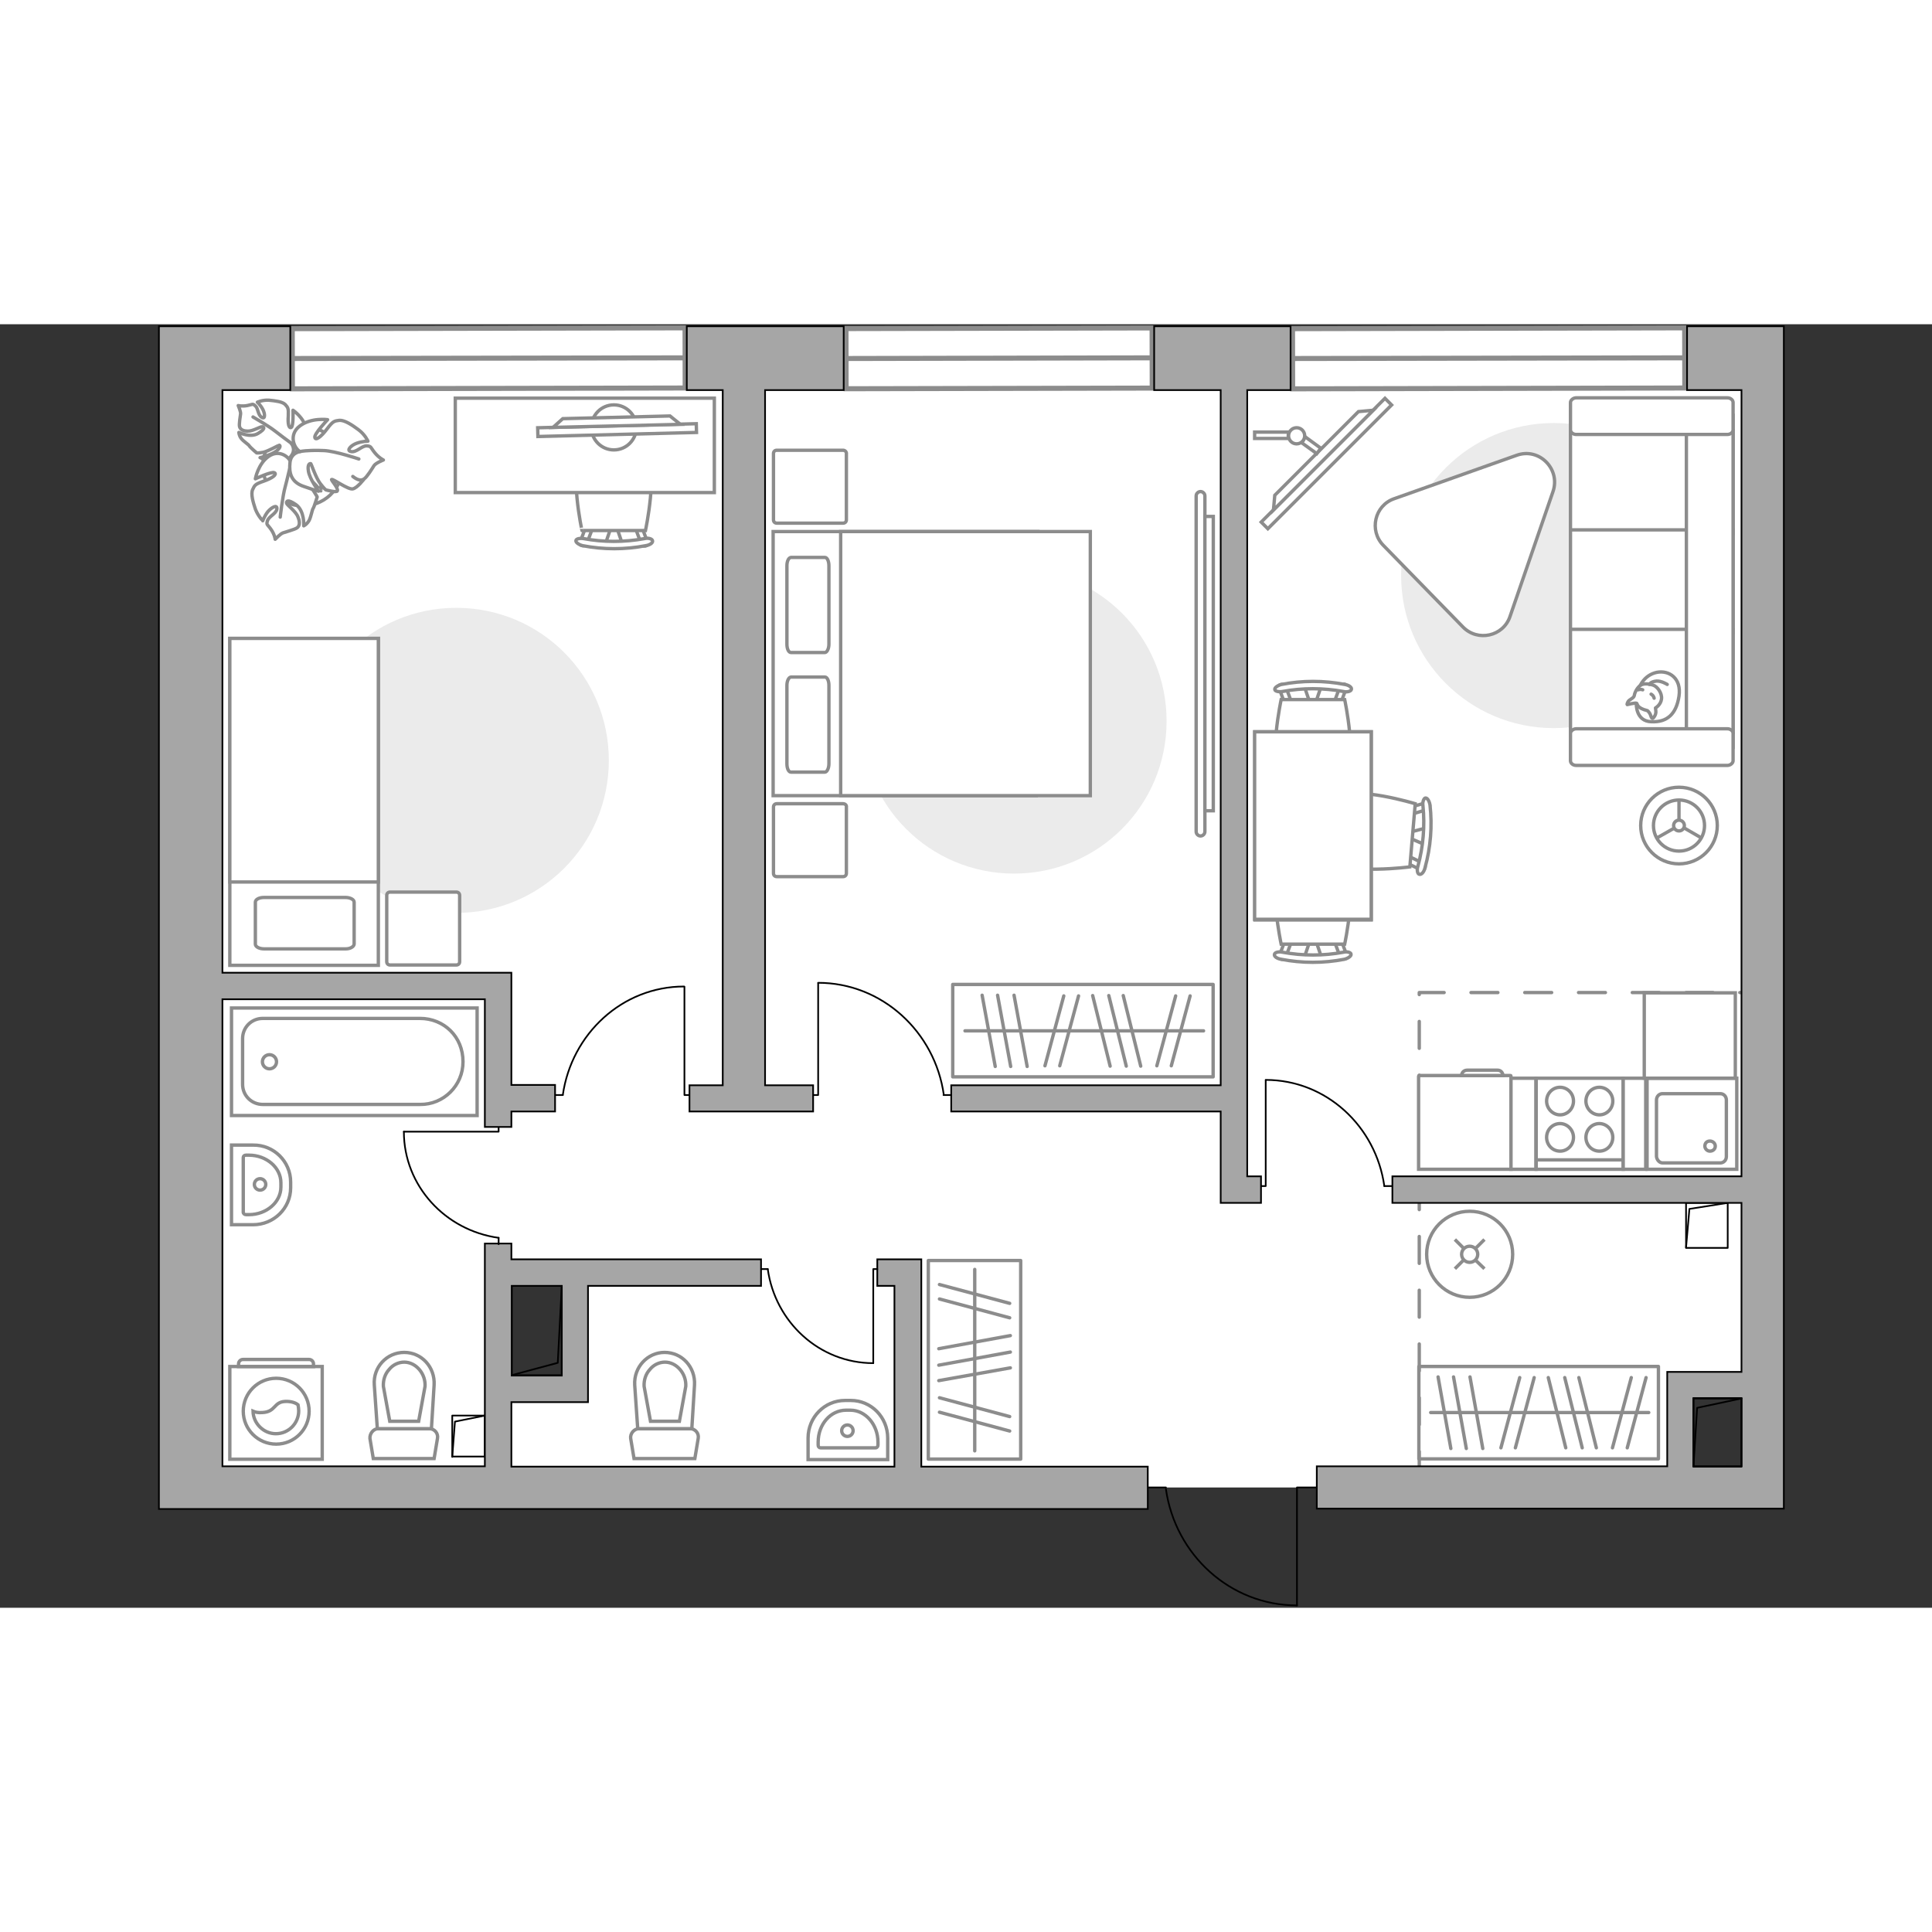 <?xml version="1.0" encoding="utf-8"?>
<!-- Generator: Adobe Illustrator 27.2.0, SVG Export Plug-In . SVG Version: 6.00 Build 0)  -->
<svg version="1.1" xmlns="http://www.w3.org/2000/svg" xmlns:xlink="http://www.w3.org/1999/xlink" x="0px" y="0px"
	 viewBox="0 0 575 382" style="enable-background:new 0 0 575 382;" xml:space="preserve" width="200" height="200">
<rect x="0" y="0" width="575" height="382" fill="#333333" stroke="none"/>
<style type="text/css">
	.st0{fill:#FFFFFF;}
	.st1{fill:#FFFFFF;stroke:#8C8C8C;stroke-width:1.5;stroke-linecap:round;stroke-miterlimit:10;}
	.st2{fill:none;stroke:#8C8C8C;stroke-linecap:round;stroke-linejoin:round;stroke-miterlimit:10;stroke-dasharray:8;}
	.st3{fill:none;stroke:#000000;stroke-width:0.5;stroke-linecap:round;stroke-linejoin:round;stroke-miterlimit:10;}
	.st4{fill:#A6A6A6;stroke:#000000;stroke-width:0.5;stroke-miterlimit:10;}
	.st5{fill:#FFFFFF;stroke:#8C8C8C;stroke-miterlimit:10;}
	.st6{fill:#EBEBEB;}
	.st7{fill:#FFFFFF;stroke:#8C8C8C;stroke-linecap:round;stroke-linejoin:round;stroke-miterlimit:10;}
	.st8{fill:none;stroke:#8C8C8C;stroke-linecap:round;stroke-linejoin:round;stroke-miterlimit:10;}
	.st9{fill-rule:evenodd;clip-rule:evenodd;fill:#FFFFFF;fill-opacity:0.1;stroke:#8C8C8C;stroke-miterlimit:10;}
</style>
<g id="bg_1_">
	<path class="st0" d="M56.7,10v334.6l284.8,1.6h50.3h108.1v-30h24.6V10H56.7z M170.5,316.2h-22.2v-33.7h22.2V316.2z"/>
</g>
<g id="windows_1_">
	<g>
		
			<rect x="87" y="1.2" transform="matrix(1 -2.093540e-03 2.093540e-03 1 -2.080338e-02 0.304)" class="st1" width="116.9" height="17.9"/>
		<line class="st1" x1="87" y1="10.2" x2="203.9" y2="10"/>
	</g>
	<g>
		
			<rect x="251.8" y="1.2" transform="matrix(1 -2.093499e-03 2.093499e-03 1 -2.051022e-02 0.623)" class="st1" width="91.1" height="17.9"/>
		<line class="st1" x1="251.8" y1="10.2" x2="342.9" y2="10"/>
	</g>
	<g>
		
			<rect x="384.7" y="1.2" transform="matrix(1 -2.093540e-03 2.093540e-03 1 -2.015592e-02 0.928)" class="st1" width="116.7" height="17.9"/>
		<line class="st1" x1="384.7" y1="10.2" x2="501.5" y2="10"/>
	</g>
</g>
<g id="plan">
	<polyline class="st2" points="422.4,343.5 422.4,198.9 525.5,198.9 	"/>
	<g>
		<polyline class="st3" points="386,381.3 386,346.2 391.9,346.2 		"/>
		<line class="st3" x1="341.6" y1="346.2" x2="347" y2="346.2"/>
		<path class="st3" d="M347,346.7c2.8,19.6,19.2,34.6,39,34.6"/>
	</g>
	<g>
		<rect x="134.6" y="324.8" class="st3" width="9.7" height="12.2"/>
		<polyline class="st3" points="134.6,337.1 135.4,326.6 144.3,324.8 		"/>
	</g>
	<g>
		<rect x="501.8" y="261.5" class="st3" width="12.4" height="13.4"/>
		<polyline class="st3" points="501.8,274.8 502.8,263.3 514.2,261.5 		"/>
	</g>
	<g>
		
			<rect x="152.2" y="286.2" transform="matrix(-1 1.098183e-10 -1.098183e-10 -1 319.383 598.995)" class="st3" width="14.9" height="26.6"/>
		<polyline class="st3" points="167.2,286.2 166,309.1 152.2,312.8 		"/>
	</g>
	<g>
		<polygon class="st4" points="343.5,19.6 363.3,19.6 363.3,226.5 283.1,226.5 283.1,234.3 363.3,234.3 363.3,261.5 366.7,261.5 
			371.2,261.5 375.3,261.5 375.3,253.6 371.2,253.6 371.2,19.6 384.1,19.6 384.1,0.6 343.5,0.6 		"/>
		<path class="st4" d="M502.1,0.6v19h16.2v234H414.4v7.9h103.9v50.3H504h-6.6h-1.2v28.1H391.9v12.6h126.4h12.6v-12.6V19.6v-7.2V0.6
			H502.1z M504,339.9v-20.3h14.3v20.3H504z"/>
		<polygon class="st4" points="215.1,226.5 205.2,226.5 205.2,234.3 242,234.3 242,226.5 227.7,226.5 227.7,19.6 251.1,19.6 
			251.1,0.6 204.4,0.6 204.4,19.6 215.1,19.6 		"/>
		<path class="st4" d="M274.1,278.3h-2.9h-5h-5.1v7.9h5.1v53.8h-114v-19.2H175v-6v-1.9v-26.7h51.5v-7.9h-74.3v-4.7h-7.9v66.3H66.2
			v-139h78.1v38h7.9v-4.6h13v-7.9h-13v-25.5v-2.1v-5.8h-86V19.6h20.2v-19H47.3v14.5v4.5v333h15.8h3.2h275.3v-12.6h-67.4V278.3z
			 M167.2,286.2v26.7h-14.9v-26.7H167.2z"/>
	</g>
	<g>
		<rect x="504" y="319.7" class="st3" width="14.3" height="20.3"/>
		<polyline class="st3" points="504,339.9 505.1,322.5 518.3,319.7 		"/>
	</g>
	<g>
		<path id="wc_00000148631177149016886420000009080431645098752384_" class="st5" d="M191.7,316.1"/>
		<g id="Group_26_00000178204445687253960200000011504453059932783768_">
			<path id="Vector_130_00000117645209946607040680000013420031080724900503_" class="st5" d="M190.2,328.7h15.2
				c1.5,0,2.7,1.4,2.4,2.9l-1,6l-18.1,0l-1-6C187.5,330.2,188.7,328.7,190.2,328.7z"/>
			<path id="Vector_131_00000096057613336482570230000014432841280980901304_" class="st5" d="M197.8,306c5.2,0,9.2,4.4,8.9,9.7
				l-0.8,13l-16.1,0l-0.9-13C188.6,310.4,192.7,306,197.8,306z"/>
			<path id="Vector_132_00000117640412183069348650000011080626039110628790_" class="st5" d="M202.2,326.5l1.9-10.4
				c0.1-1.8-0.5-3.6-1.7-5c-1.2-1.4-2.8-2.2-4.5-2.2s-3.4,0.8-4.5,2.2c-1.2,1.3-1.8,3.1-1.7,5l1.9,10.4H202.2z"/>
		</g>
	</g>
	<g>
		<path id="wc_00000088846849966083196280000011464647924123144879_" class="st5" d="M114.1,316.1"/>
		<g id="Group_26_00000036939419265275286560000006657048103246493076_">
			<path id="Vector_130_00000181049713064792182350000018047021074942140828_" class="st5" d="M112.6,328.7h15.2
				c1.5,0,2.7,1.4,2.4,2.9l-1,6l-18.1,0l-1-6C110,330.2,111.1,328.7,112.6,328.7z"/>
			<path id="Vector_131_00000054262869854570297190000009028466183157798571_" class="st5" d="M120.3,306c5.2,0,9.2,4.4,8.9,9.7
				l-0.8,13l-16.1,0l-0.9-13C111,310.4,115.1,306,120.3,306z"/>
			<path id="Vector_132_00000178896537644254977350000013038409803092528256_" class="st5" d="M124.6,326.5l1.9-10.4
				c0.1-1.8-0.5-3.6-1.7-5c-1.2-1.4-2.8-2.2-4.5-2.2c-1.7,0-3.4,0.8-4.5,2.2c-1.2,1.3-1.8,3.1-1.7,5l1.9,10.4H124.6z"/>
		</g>
	</g>
	<g>
		<path id="Vector_134_00000073691854073397941030000015659385474493190059_" class="st5" d="M86.5,255.3v1.7c0,6.1-5,11-11.2,11
			h-6.4v-23.7h6.4C81.5,244.2,86.5,249.2,86.5,255.3z"/>
		<path id="Vector_133_00000072987093371756748010000017681489320860467387_" class="st5" d="M83.6,255.5v1.3c0,4.5-4.3,8.2-9.5,8.2
			h-0.9c-0.4,0-0.8-0.3-0.8-0.7V248c0-0.4,0.3-0.7,0.8-0.7h0.9C79.3,247.3,83.6,251,83.6,255.5z"/>
		<circle class="st5" cx="77.4" cy="256" r="1.7"/>
	</g>
	<g>
		<path id="Vector_134_00000037667401959774957910000006466337386247792549_" class="st5" d="M251.5,320.3h1.7c6.1,0,11,5,11,11.2
			v6.4l-23.7,0v-6.4C240.5,325.3,245.4,320.3,251.5,320.3z"/>
		<path id="Vector_133_00000003099225142544194500000016910502913244073133_" class="st5" d="M251.8,323.2h1.3
			c4.5,0,8.2,4.3,8.2,9.5v0.9c0,0.4-0.3,0.8-0.7,0.8h-16.4c-0.4,0-0.7-0.3-0.7-0.8v-0.9C243.5,327.4,247.2,323.2,251.8,323.2z"/>
		<circle class="st5" cx="252.2" cy="329.3" r="1.7"/>
	</g>
	<g>
		<g>
			<path id="Vector_135_00000153679274168242968460000017746825483806835114_" class="st5" d="M142,203.5l-73.1,0l0,32l73.1,0
				L142,203.5z"/>
			<path id="Vector_136_00000114789508746000835680000011158200512066114194_" class="st5" d="M137.8,219.5L137.8,219.5
				c0-7.5-5.7-12.9-12.8-12.9l-46.8,0c-3.4,0-6,2.7-6,6l0,13.6c0,3.4,2.7,6,6,6l46.8,0C132,232.3,137.8,226.6,137.8,219.5z"/>
		</g>
		<circle class="st5" cx="80.2" cy="219.5" r="2.1"/>
	</g>
	<g>
		<g id="Group_27_00000122716701977066309080000001252082558093473424_">
			<path id="Vector_140_00000123431675712817020080000011903261841581729943_" class="st5" d="M516.9,224.4l-26.7,0l0,27.1l26.7,0
				L516.9,224.4z"/>
		</g>
		<path id="Vector_141_00000075842569090412506990000003573072764033413301_" class="st5" d="M494.8,249.6l17.2,0
			c1,0,1.8-0.8,1.8-1.9l0-16.8c0-1.1-0.8-1.9-1.8-1.9l-17.2,0c-1,0-1.8,0.8-1.8,1.9l0,16.8C493.1,248.7,493.9,249.6,494.8,249.6z"/>
		<path id="Vector_139_00000171699941428945243770000001941371053004055445_" class="st5" d="M508.9,243.1c0.9,0,1.6,0.7,1.6,1.5
			c0,0.9-0.7,1.5-1.6,1.5c-0.8,0-1.5-0.7-1.5-1.5C507.4,243.7,508,243.1,508.9,243.1z"/>
	</g>
</g>
<g id="furniture_1_">
	<g>
		<path id="Vector_142_00000027602156245252790040000000847053018270239130_" class="st5" d="M483.1,224.4l-25.9,0l0,27.1l25.9,0
			L483.1,224.4z"/>
		<g id="Group_28_00000181084306153492697700000010774476761608352399_">
			<g id="Group_29_00000105417922693688344460000008597097547695635373_">
				<path id="Vector_143_00000038386361651123115340000005724411004543287484_" class="st5" d="M464.3,235.3c2.2,0,4-1.8,4-4.1
					c0-2.3-1.8-4.1-4-4.1c-2.2,0-4,1.8-4,4.1C460.3,233.4,462.1,235.3,464.3,235.3z"/>
				<path id="Vector_144_00000018928653927499961880000008134044010360067498_" class="st5" d="M464.3,246.1c2.2,0,4-1.8,4-4.1
					c0-2.2-1.8-4.1-4-4.1c-2.2,0-4,1.8-4,4.1C460.3,244.3,462.1,246.1,464.3,246.1z"/>
			</g>
			<g id="Group_30_00000109020866576050802960000000784949280274626489_">
				<path id="Vector_145_00000017514551373244299470000017475654490203297170_" class="st5" d="M476,235.3c2.2,0,4-1.8,4-4.1
					c0-2.3-1.8-4.1-4-4.1c-2.2,0-4,1.8-4,4.1C472,233.4,473.8,235.3,476,235.3z"/>
				<path id="Vector_146_00000070821654353393952730000004733774790132405931_" class="st5" d="M476,246.1c2.2,0,4-1.8,4-4.1
					c0-2.2-1.8-4.1-4-4.1c-2.2,0-4,1.8-4,4.1C472,244.3,473.8,246.1,476,246.1z"/>
			</g>
		</g>
		<path id="Vector_147_00000139288396846257118690000007675684657449990040_" class="st5" d="M457.2,248.7l25.6,0"/>
	</g>
	<g>
		<path id="Vector_8_00000169537701349159633440000017474512023835009940_" class="st5" d="M449.5,223.6l-27.1,0
			c-0.1,0-0.2,0.1-0.2,0.2l0,27.7l27.5,0l0-27.7C449.7,223.7,449.7,223.6,449.5,223.6z"/>
		<path id="Vector_9_00000077283604884950798400000011145427217664186521_" class="st5" d="M435,223.6h12.3c0-0.9-0.7-1.6-1.6-1.6
			l-9,0C435.7,222,435,222.7,435,223.6z"/>
	</g>
	<rect x="449.7" y="224.4" class="st5" width="7.4" height="27.1"/>
	<rect x="483.1" y="224.4" class="st5" width="6.7" height="27.1"/>
	
		<rect x="490.2" y="198.1" transform="matrix(-1.836970e-16 1 -1 -1.836970e-16 714.562 -291.213)" class="st5" width="25.4" height="27.1"/>
	<g id="Group_34_00000029019399629632689260000013317450083814240169_">
		<path id="Vector_158_00000030470964305460571800000007044278409718502785_" class="st3" d="M120.2,240.3l28.2,0v-1.2"/>
		<path id="Vector_159_00000087372550076125047180000004127071531396267945_" class="st3" d="M148.4,273.8v-1.9"/>
		<path id="Vector_160_00000018958176885925135160000015166536334626234791_" class="st3" d="M148.4,271.9
			c-15.9-2.2-28.2-15.5-28.2-31.6"/>
	</g>
	<g id="Group_34_00000065775269810725057490000013338826362675540923_">
		<path id="Vector_158_00000142856053391916741400000010402503277230056833_" class="st3" d="M203.7,197.2v32.2h1.4"/>
		<path id="Vector_159_00000054244643309387234720000002323071323365020554_" class="st3" d="M165.3,229.4h2.2"/>
		<path id="Vector_160_00000056422959205950791540000000001964565197322123_" class="st3" d="M167.5,229.4
			c2.6-18.2,17.7-32.3,36.1-32.3"/>
	</g>
	<g id="Group_34_00000075876820572735210200000013647743609102684058_">
		<path id="Vector_158_00000181077209765996317920000011764482168192914317_" class="st3" d="M243.5,196.1l0,33.3h-1.4"/>
		<path id="Vector_159_00000125592708776917285930000016754239761705016464_" class="st3" d="M283.1,229.4h-2.3"/>
		<path id="Vector_160_00000030449106489413420850000015467982299163314569_" class="st3" d="M280.9,229.4
			c-2.6-18.8-18.4-33.4-37.4-33.4"/>
	</g>
	<g id="Group_34_00000084521443704190498580000015864797975097006731_">
		<path id="Vector_158_00000151505108245167150300000015219668545883652755_" class="st3" d="M376.7,225v31.5h-1.3"/>
		<path id="Vector_159_00000137830202362270360970000001419542245259712692_" class="st3" d="M414.2,256.5H412"/>
		<path id="Vector_160_00000156556307452315673290000015117042181337322676_" class="st3" d="M412,256.5
			c-2.5-17.8-17.3-31.6-35.3-31.6"/>
	</g>
	<g id="Group_34_00000171689760127695696040000009654815820125049986_">
		<path id="Vector_158_00000143603464007052873390000000176075353918093458_" class="st3" d="M259.9,309.2v-28h1.2"/>
		<path id="Vector_159_00000056402547852279781850000005340503396483737523_" class="st3" d="M226.6,281.2h1.9"/>
		<path id="Vector_160_00000130625843251684541930000002132781778064438180_" class="st3" d="M228.5,281.2c2.2,15.8,15.4,28,31.4,28
			"/>
	</g>
	<g>
		
			<rect x="368.8" y="40" transform="matrix(0.707 -0.707 0.707 0.707 86.335 291.344)" class="st5" width="52.1" height="2.8"/>
		<polygon class="st5" points="404.3,26 379.4,50.9 379,55.3 408.7,25.6 		"/>
		<g>
			<path class="st5" d="M383.4,33.2c0-0.4,0.1-0.8,0.3-1.1h-10.3V34h10.1C383.5,33.8,383.4,33.5,383.4,33.2z"/>
			<path class="st5" d="M388.3,33.4c-0.1,0.7-0.4,1.4-1,1.8l4.6,3.3l1.2-1.6L388.3,33.4z"/>
		</g>
		<circle class="st5" cx="385.9" cy="33.2" r="2.4"/>
	</g>
	<g>
		<g id="Group_2_00000027574065881344913120000005549403510635269796_">
			<g id="Group_3_00000137849292751173231410000000189176264879455160_">
				<path id="Vector_10_00000023275906712839505210000012050701742731544739_" class="st5" d="M388.2,107.8l1.8,5.3h1.4l1.8-5.3
					H388.2z"/>
			</g>
			<g id="Group_4_00000047058199165523399810000015908292921339575430_">
				<path id="Vector_11_00000176044676641195135560000012863283211532632491_" class="st5" d="M398.2,112.9c0.5,0,0.9-0.3,1-0.6
					l1.6-4.3c0.2-0.4-0.2-0.8-0.7-0.9c-0.6-0.1-1.2,0.2-1.2,0.5l-1.6,4.3c-0.2,0.4,0.2,0.8,0.7,0.9
					C398.1,112.9,398.1,112.9,398.2,112.9z"/>
			</g>
			<g id="Group_5_00000158712973757350397530000003901442478160531133_">
				<path id="Vector_12_00000036961617963298159850000016543074170828788926_" class="st5" d="M383.2,112.9c0.1,0,0.2,0,0.3,0
					c0.6-0.1,0.9-0.5,0.7-0.9l-1.6-4.3c-0.2-0.4-0.7-0.6-1.3-0.5c-0.6,0.1-0.9,0.5-0.7,0.9l1.6,4.3
					C382.3,112.7,382.8,112.9,383.2,112.9z"/>
			</g>
			<path id="Vector_13_00000173150228963185273100000009568223737054176940_" class="st5" d="M381.3,133.8c3.3,3.3,15.6,3.3,18.9,0
				c3.9-3.9,0-22.1,0-22.1h-18.9C381.3,111.7,377.4,129.9,381.3,133.8z"/>
			<path id="Vector_14_00000002354536970364213490000006206288130988091308_" class="st5" d="M381.7,109.3c5.9-1.1,12.1-1.1,18.1,0
				c1.2,0.3,2.3-0.1,2.4-0.6c0.2-0.6-0.7-1.3-2-1.5c-6.2-1.2-12.6-1.2-18.8,0c-1.2,0.3-2.1,1-2,1.5
				C379.4,109.2,380.5,109.5,381.7,109.3z"/>
		</g>
		<g id="Group_2_00000057829501249420779240000010253809738623217033_">
			<g id="Group_3_00000037678687800398022940000004818720970696744878_">
				<path id="Vector_10_00000155837071888741244790000013406100093483338920_" class="st5" d="M393.3,188.4l-1.8-5.3H390l-1.8,5.3
					H393.3z"/>
			</g>
			<g id="Group_4_00000018930353875581279300000010247800675389159054_">
				<path id="Vector_11_00000047029399653334464600000006014265883290842754_" class="st5" d="M383.3,183.2c-0.5,0-0.9,0.3-1,0.6
					l-1.6,4.3c-0.2,0.4,0.2,0.8,0.7,0.9c0.6,0.1,1.2-0.2,1.2-0.5l1.6-4.3c0.2-0.4-0.2-0.8-0.7-0.9
					C383.4,183.2,383.4,183.2,383.3,183.2z"/>
			</g>
			<g id="Group_5_00000115500275258915032410000000708878491132725906_">
				<path id="Vector_12_00000124875303664154804660000017551777464532299155_" class="st5" d="M398.3,183.2c-0.1,0-0.2,0-0.3,0
					c-0.6,0.1-0.9,0.5-0.7,0.9l1.6,4.3c0.2,0.4,0.7,0.6,1.3,0.5c0.6-0.1,0.9-0.5,0.7-0.9l-1.6-4.3
					C399.2,183.5,398.7,183.2,398.3,183.2z"/>
			</g>
			<path id="Vector_13_00000036231564995083485500000007795043487420660878_" class="st5" d="M400.2,162.4c-3.3-3.3-15.6-3.3-18.9,0
				c-3.9,3.9,0,22.1,0,22.1h18.9C400.2,184.5,404.1,166.3,400.2,162.4z"/>
			<path id="Vector_14_00000034791430419615494320000002408919411589380484_" class="st5" d="M399.8,186.9c-5.9,1.1-12.1,1.1-18.1,0
				c-1.2-0.3-2.3,0.1-2.4,0.6c-0.2,0.6,0.7,1.3,2,1.5c6.2,1.2,12.6,1.2,18.8,0c1.2-0.3,2.1-1,2-1.5C402.1,187,401,186.6,399.8,186.9
				z"/>
		</g>
		<g id="Group_2_00000176735524542354069760000011160281332860016264_">
			<g id="Group_3_00000054245195920571280760000017137249006767176112_">
				<path id="Vector_10_00000163068411282532156660000002301191572645106838_" class="st5" d="M424.5,149.9l-5.4,1.4l-0.1,1.4
					l5.1,2.2L424.5,149.9z"/>
			</g>
			<g id="Group_4_00000044872847554033472160000009657019965645440690_">
				<path id="Vector_11_00000059272131625933519120000010708844928111185835_" class="st5" d="M418.5,159.5c0,0.5,0.2,0.9,0.5,1
					l4.1,2c0.4,0.2,0.8-0.1,1-0.7c0.2-0.6-0.1-1.2-0.4-1.3l-4.1-2c-0.4-0.2-0.8,0.1-1,0.7C418.5,159.3,418.5,159.4,418.5,159.5z"/>
			</g>
			<g id="Group_5_00000091712392504838614720000001138610344931796378_">
				<path id="Vector_12_00000036216235839548580910000008960468241690112405_" class="st5" d="M419.7,144.6c0,0.1,0,0.2,0,0.3
					c0.1,0.6,0.4,0.9,0.8,0.8l4.4-1.3c0.4-0.1,0.7-0.7,0.6-1.3c-0.1-0.6-0.4-0.9-0.8-0.8l-4.4,1.3
					C420.1,143.7,419.8,144.1,419.7,144.6z"/>
			</g>
			<path id="Vector_13_00000133522150041664384060000002675114650908327059_" class="st5" d="M399.1,140.9
				c-3.6,3.1-4.6,15.2-1.6,18.8c3.6,4.2,22.1,1.8,22.1,1.8l1.6-18.8C421.2,142.7,403.3,137.3,399.1,140.9z"/>
			<path id="Vector_14_00000173882216070846391800000014287074940493149084_" class="st5" d="M423.5,143.3c0.6,6,0.1,12.1-1.5,18
				c-0.4,1.2-0.1,2.3,0.4,2.4c0.6,0.2,1.4-0.6,1.7-1.9c1.7-6.1,2.2-12.5,1.5-18.7c-0.2-1.2-0.8-2.2-1.4-2.1
				C423.8,141.1,423.3,142.1,423.5,143.3z"/>
		</g>
		<g>
			<path id="Vector_35_00000003072588674468647740000009265592936508604555_" class="st5" d="M373.4,177.3h34.7v-56h-28h-6.6V177.3z
				"/>
			<path class="st5" d="M408.1,177.1h-34.7v-55.8h34.7V177.1z"/>
		</g>
	</g>
	<path id="Vector_00000003102537544104789380000001813659608047212200_" class="st6" d="M462.4,29.4c25.1,0,45.4,20.3,45.4,45.4
		s-20.3,45.4-45.4,45.4S417,99.8,417,74.8S437.3,29.4,462.4,29.4z"/>
	<path id="Vector_00000099658052438578015440000006306073060665666205_" class="st6" d="M301.8,72.7c25.1,0,45.4,20.3,45.4,45.4
		s-20.3,45.4-45.4,45.4c-25.1,0-45.4-20.3-45.4-45.4S276.7,72.7,301.8,72.7z"/>
	<path id="Vector_00000178905582063969034570000009572182202688417935_" class="st6" d="M135.8,84.4c25.1,0,45.4,20.3,45.4,45.4
		s-20.3,45.4-45.4,45.4s-45.4-20.3-45.4-45.4S110.7,84.4,135.8,84.4z"/>
	<g>
		<path id="Vector_54_00000101785522259038842470000008070575507388209831_" class="st5" d="M515.8,31.7v30.7h-48.4V31.7H515.8z"/>
		<path id="Vector_55_00000160879398045587711730000005746366703778626220_" class="st5" d="M515.8,61.2v30.7h-48.4V61.2H515.8z"/>
		<path id="Vector_56_00000066478223521592038000000008683264658205604496_" class="st5" d="M515.8,90.8v30.7l-48.4,0V90.8H515.8z"
			/>
		<path id="Vector_57_00000104679476300859772910000000371082489418960563_" class="st5" d="M501.9,30.1l13.9-2.9v98.7h-13.9V30.1z"
			/>
		<path id="Vector_58_00000128462251958311751930000012718034197957810869_" class="st5" d="M514.1,32.8h-45c-0.9,0-1.7-0.6-1.7-1.4
			v-8.1c0-0.7,0.8-1.4,1.7-1.4h45c0.9,0,1.7,0.6,1.7,1.4v8.1C515.8,32.2,515,32.8,514.1,32.8z"/>
		<path id="Vector_59_00000049189795561875673360000005002830029147641778_" class="st5" d="M514.1,131.3h-45
			c-0.9,0-1.7-0.6-1.7-1.4v-8.1c0-0.7,0.8-1.4,1.7-1.4h45c0.9,0,1.7,0.6,1.7,1.4v8.1C515.8,130.6,515,131.3,514.1,131.3z"/>
		<g>
			<path class="st7" d="M487,113c0,0-0.2,5.2,4.5,5.3c4.7,0.2,7.4-2.3,8.2-7.6c0.8-5.4-3-7.8-6.6-7.1C489.4,104.4,487,107.8,487,113
				z"/>
			<path class="st7" d="M490.3,115c0,0,0.7,0.5,1,1.5c0.3,1,0.6,0.8,0.6,0.8s1.1-0.9,0.9-2.3c-0.1-0.7-0.1-0.8-0.1-0.8
				s1.6-0.9,1.8-2.7c0.2-1.8-1.3-3.7-2.5-4.1c-1.2-0.4-2.9-0.6-3.8,0.1c-0.9,0.6-1.7,2.1-1.8,3c-0.2,0.9-1.5,1.1-1.9,1.9
				s-0.2,0.8-0.2,0.8s2.4-0.6,2.8-0.4C487.4,113.1,487.1,114.2,490.3,115z"/>
			<path class="st7" d="M491.4,110.1c0,0,0.7,0.3,0.9,1.2"/>
			<path class="st7" d="M488.9,108.8c0,0-0.7-0.3-1.3,0"/>
			<path class="st8" d="M490.9,107.2c0,0,0.2-0.8,2.1-1c1.5-0.1,3.2,1,3.2,1"/>
		</g>
	</g>
	<path class="st5" d="M435.4,90.1l-23.7-24.3c-4.3-4.4-2.6-11.9,3.3-13.9L451.4,39c6.7-2.4,13.1,4.1,10.8,10.8l-12.8,37.2
		C447.4,92.9,439.8,94.6,435.4,90.1z"/>
	
		<rect x="283.6" y="196.6" transform="matrix(-1 -1.224647e-16 1.224647e-16 -1 644.652 420.59)" class="st8" width="77.5" height="27.5"/>
	<line class="st8" x1="305.7" y1="220.9" x2="301.8" y2="199.7"/>
	<line class="st8" x1="300.8" y1="220.9" x2="296.9" y2="199.7"/>
	<line class="st8" x1="296.2" y1="220.9" x2="292.3" y2="199.7"/>
	<line class="st8" x1="315.4" y1="220.7" x2="321" y2="199.9"/>
	<line class="st8" x1="311" y1="220.7" x2="316.6" y2="199.9"/>
	<line class="st8" x1="348.6" y1="220.7" x2="354.2" y2="199.9"/>
	<line class="st8" x1="344.3" y1="220.7" x2="349.9" y2="199.9"/>
	<line class="st8" x1="339.5" y1="220.8" x2="334.3" y2="199.8"/>
	<line class="st8" x1="330.4" y1="220.8" x2="325.2" y2="199.8"/>
	<line class="st8" x1="335.2" y1="220.8" x2="330" y2="199.8"/>
	<line class="st8" x1="358.2" y1="210.3" x2="287.2" y2="210.3"/>
	
		<rect x="422.2" y="310.2" transform="matrix(-1 -1.224647e-16 1.224647e-16 -1 915.781 647.884)" class="st8" width="71.3" height="27.5"/>
	<line class="st8" x1="441.3" y1="334.6" x2="437.5" y2="313.3"/>
	<line class="st8" x1="436.4" y1="334.6" x2="432.6" y2="313.3"/>
	<line class="st8" x1="431.8" y1="334.6" x2="428" y2="313.3"/>
	<line class="st8" x1="451" y1="334.4" x2="456.6" y2="313.5"/>
	<line class="st8" x1="446.7" y1="334.4" x2="452.3" y2="313.5"/>
	<line class="st8" x1="484.3" y1="334.4" x2="489.9" y2="313.5"/>
	<line class="st8" x1="479.9" y1="334.4" x2="485.5" y2="313.5"/>
	<line class="st8" x1="475.1" y1="334.4" x2="469.9" y2="313.5"/>
	<line class="st8" x1="466" y1="334.4" x2="460.8" y2="313.5"/>
	<line class="st8" x1="470.9" y1="334.4" x2="465.7" y2="313.5"/>
	<line class="st8" x1="490.7" y1="323.9" x2="425.8" y2="323.9"/>
	
		<rect x="260.5" y="294.5" transform="matrix(-2.400695e-10 1 -1 -2.400695e-10 598.281 18.156)" class="st8" width="59.1" height="27.5"/>
	<line class="st8" x1="300.7" y1="301" x2="279.4" y2="304.9"/>
	<line class="st8" x1="300.7" y1="305.9" x2="279.4" y2="309.8"/>
	<line class="st8" x1="300.7" y1="310.6" x2="279.4" y2="314.4"/>
	<line class="st8" x1="300.5" y1="291.4" x2="279.6" y2="285.8"/>
	<line class="st8" x1="300.5" y1="295.7" x2="279.6" y2="290.1"/>
	<line class="st8" x1="300.5" y1="325.1" x2="279.6" y2="319.5"/>
	<line class="st8" x1="300.5" y1="329.4" x2="279.6" y2="323.8"/>
	<line class="st8" x1="290.1" y1="281.3" x2="290.1" y2="335.3"/>
	<g>
		<circle class="st5" cx="437.4" cy="276.8" r="12.8"/>
		<line class="st5" x1="441.8" y1="272.4" x2="439.2" y2="275"/>
		<circle class="st5" cx="437.4" cy="276.8" r="2.4"/>
		<line class="st5" x1="435.6" y1="278.5" x2="433" y2="281.1"/>
		<line class="st5" x1="441.8" y1="281.1" x2="439.2" y2="278.6"/>
		<line class="st5" x1="435.6" y1="275" x2="433" y2="272.4"/>
	</g>
	<g>
		<path class="st5" d="M95.9,310.2l-27.5,0l0,27.6l27.5,0L95.9,310.2z"/>
		<path class="st9" d="M92,308.1H72.3c-0.7,0-1.3,0.6-1.3,1.3v0.8l22.3,0v-0.8C93.3,308.7,92.7,308.1,92,308.1z"/>
	</g>
	<circle class="st5" cx="82.2" cy="323.5" r="9.8"/>
	<path class="st5" d="M84.8,320.6c-3.4,0.2-2.7,3.1-6.7,3.3c-1.3,0.1-2.1-0.1-2.8-0.4c0.1,3.7,3.2,6.7,6.8,6.7
		c3.8,0,6.8-3.1,6.8-6.8c0-0.6-0.1-1.2-0.2-1.8C88,321,86.6,320.5,84.8,320.6z"/>
	<g>
		<circle class="st5" cx="499.7" cy="149.2" r="11.4"/>
		<circle class="st5" cx="499.7" cy="149.2" r="7.6"/>
		<circle class="st5" cx="499.7" cy="149.2" r="1.6"/>
		<path class="st5" d="M499.7,149.2"/>
		<line class="st5" x1="499.7" y1="147.6" x2="499.7" y2="141.5"/>
		<line class="st5" x1="501.2" y1="149.9" x2="506.4" y2="152.9"/>
		<line class="st5" x1="498.4" y1="149.9" x2="493.1" y2="152.9"/>
	</g>
	<g>
		<path id="Vector_98_00000115495767558149190330000001190375120168953499_" class="st5" d="M308.9,140.4V61.7h-78.8v78.6H308.9z"/>
		<path id="Vector_99_00000039854472260800635040000011925256238119137206_" class="st5" d="M324.5,61.7v78.6h-74.3V71v-9.3h10.1
			H324.5z"/>
		<path id="Vector_100_00000150091216441541442260000011943664414788196774_" class="st8" d="M234.2,107.5v23.3
			c0,1.4,0.5,2.5,1.2,2.5h10.1c0.6,0,1.2-1.1,1.2-2.5v-23.3c0-1.4-0.5-2.5-1.2-2.5h-10.1C234.7,105.1,234.2,106.2,234.2,107.5z"/>
		<path id="Vector_101_00000109714836607542267400000014225925430608839353_" class="st8" d="M234.2,71.9v23.3
			c0,1.4,0.5,2.5,1.2,2.5h10.1c0.6,0,1.2-1.1,1.2-2.5V71.9c0-1.4-0.5-2.5-1.2-2.5h-10.1C234.7,69.5,234.2,70.5,234.2,71.9z"/>
	</g>
	<path id="Vector_5_00000011721409628331509620000016118141327773913278_" class="st7" d="M250.9,37.5h-19.7c-0.6,0-1,0.4-1,1v19.7
		c0,0.6,0.4,1,1,1h19.7c0.6,0,1-0.4,1-1V38.6C252,38,251.5,37.5,250.9,37.5z"/>
	<path id="Vector_5_00000168100163579641734380000008545589105769722280_" class="st7" d="M250.9,142.7h-19.7c-0.6,0-1,0.4-1,1v19.7
		c0,0.6,0.4,1,1,1h19.7c0.6,0,1-0.4,1-1v-19.7C252,143.1,251.5,142.7,250.9,142.7z"/>
	<g>
		<path class="st5" d="M358.6,151c0,0.7-0.6,1.3-1.3,1.3s-1.3-0.6-1.3-1.3l0-99.9c0-0.7,0.6-1.3,1.3-1.3c0.7,0,1.3,0.6,1.3,1.3
			L358.6,151z"/>
		<rect x="358.6" y="57.2" class="st5" width="2.5" height="87.6"/>
	</g>
	<g>
		<path id="Vector_2_00000001645346922264567290000000134919770925225403_" class="st5" d="M68.4,93.5h44.2v97.3H68.4V93.5z"/>
		<path id="Vector_3_00000012460636160501227720000002550287231028664982_" class="st5" d="M112.7,93.5H68.4V166h39h5.2v-9.9V93.5z"
			/>
		<path id="Vector_4_00000080892033951487252280000010761864370973322172_" class="st8" d="M102.9,185.9H78.6
			c-1.4,0-2.6-0.6-2.6-1.4V172c0-0.8,1.1-1.4,2.6-1.4h24.2c1.4,0,2.6,0.6,2.6,1.4v12.5C105.3,185.3,104.2,185.9,102.9,185.9z"/>
	</g>
	<path id="Vector_5_00000103256037130232862730000000484365944026322326_" class="st7" d="M136.8,170v19.7c0,0.6-0.4,1-1,1h-19.7
		c-0.6,0-1-0.4-1-1V170c0-0.6,0.4-1,1-1h19.7C136.4,169,136.8,169.4,136.8,170z"/>
	<g id="Group_2_00000123406217802018820950000014280747945516571297_">
		<g id="Group_3_00000052791220028622368030000017987989522814551459_">
			<path id="Vector_10_00000178905508277814057760000008974015551662844068_" class="st5" d="M180.2,65.3L182,60h1.4l1.8,5.3H180.2z
				"/>
		</g>
		<g id="Group_4_00000171711517774473896970000004207701316858138759_">
			<path id="Vector_11_00000080912171882756665680000008937163387720376454_" class="st5" d="M190.2,60.2c0.5,0,0.9,0.3,1,0.6
				l1.6,4.3c0.2,0.4-0.2,0.8-0.7,0.9c-0.6,0.1-1.2-0.2-1.2-0.5l-1.6-4.3c-0.2-0.4,0.2-0.8,0.7-0.9C190,60.2,190.1,60.2,190.2,60.2z"
				/>
		</g>
		<g id="Group_5_00000149377254299733828550000006491729609711101321_">
			<path id="Vector_12_00000134971917671119466010000014451809488745883820_" class="st5" d="M175.2,60.2c0.1,0,0.2,0,0.3,0
				c0.6,0.1,0.9,0.5,0.7,0.9l-1.6,4.3c-0.2,0.4-0.7,0.6-1.3,0.5c-0.6-0.1-0.9-0.5-0.7-0.9l1.6-4.3C174.3,60.4,174.7,60.2,175.2,60.2
				z"/>
		</g>
		<path id="Vector_13_00000054958000524872160070000002232033387161226427_" class="st5" d="M173.2,39.3c3.3-3.3,15.6-3.3,18.9,0
			c3.9,3.9,0,22.1,0,22.1h-18.9C173.2,61.4,169.3,43.2,173.2,39.3z"/>
		<path id="Vector_14_00000066482049755760774020000008248739838335882427_" class="st5" d="M173.7,63.8c5.9,1.1,12.1,1.1,18.1,0
			c1.2-0.3,2.3,0.1,2.4,0.6c0.2,0.6-0.7,1.3-2,1.5c-6.2,1.2-12.6,1.2-18.8,0c-1.2-0.3-2.1-1-2-1.5C171.4,63.9,172.5,63.6,173.7,63.8
			z"/>
	</g>
	<path id="Vector_36_00000018206717781048444450000017131182300451196301_" class="st5" d="M212.6,50.1h-77.1V22h62.3h14.8V50.1z"/>
	<g>
		<circle class="st5" cx="182.7" cy="30.7" r="6.7"/>
		<g>
			
				<rect x="160" y="30.2" transform="matrix(1 -2.554044e-02 2.554044e-02 1 -0.745 4.699)" class="st5" width="47.2" height="2.6"/>
			<polygon class="st5" points="199.4,27.3 167.5,28.1 164.6,30.7 202.5,29.8 			"/>
		</g>
	</g>
	<g>
		<path id="Vector_60_00000040548646405698310360000010492461235967333768_" class="st5" d="M82,33.5c-4.8,4.5-5,12-0.6,16.8
			c4.5,4.8,12,5,16.8,0.6c4.8-4.5,5-12,0.6-16.8C94.3,29.3,86.8,29,82,33.5z"/>
		<path class="st7" d="M86.7,35.5c0,0,1.4,1.6,0.1,3.5s-3.1,3.3-6.2,2.1c-3.1-1.3-3.2-1.4-3.2-1.4s3.4-0.8,4.9-2
			c1.5-1.2,1-1.7,0.8-1.7c-0.2,0-3.1,1.7-4.7,2.1c-1.7,0.3-2,0.2-2,0.2s-2-1.7-2.2-2.1c-0.2-0.4-1.7-1.3-2.4-2.2s-0.7-1.8-0.7-1.8
			s3.4,1.7,5.7,0.3c2.3-1.4,1.8-1.9,1.3-2c-0.6-0.1-2.9,1.4-4.4,1.3c-1.5,0-2.2-0.6-2.4-1.3c-0.2-0.7,0.2-3.1,0.3-3.8
			c0.1-0.7-0.7-2.5-0.7-2.5s1.1,0.3,2.7,0c1.6-0.3,1.5-0.7,2.4,0.1c0.9,0.8,0.7,2.7,1.9,3.4c1.1,0.7,1-1.1,0.3-2.4
			c-0.7-1.3-1.6-2.1-1.6-2.1s1.5-0.7,3.4-0.6c1.9,0.2,4,0.4,4.9,1.3c0.8,0.9,1,1.1,0.9,3.4c-0.2,2.4,0.2,3.8,0.9,3.4
			c0.7-0.5,0.5-5.1,0.5-5.1s3.3,2.2,3.9,5.5C91.4,34.4,88.3,35.9,86.7,35.5z"/>
		<path class="st8" d="M75.3,27.6c0,0,4.7,2.7,6.7,4.3c1.3,1,3.8,2.9,4.8,3.6c1.5,1.1,2.6,2.7,3.3,4.4"/>
		<path class="st7" d="M86.7,41.5c0,0,1-2.2,3.7-1.7c2.7,0.6,5,1.8,5.1,5.7c0.1,3.9,0,4.1,0,4.1S93,46.4,91,45.4
			c-1.9-1-2.3-0.2-2.2-0.1c0.1,0.2,3.2,2.5,4.4,4.1c1.1,1.7,1.2,2,1.2,2s-0.9,3-1.2,3.4c-0.3,0.4-0.6,2.4-1.2,3.6
			c-0.7,1.2-1.6,1.6-1.6,1.6s0.3-4.4-2.3-6.3c-2.6-1.8-2.9-1-2.8-0.4c0.2,0.6,2.8,2.4,3.4,4.1c0.7,1.7,0.4,2.7-0.3,3.2
			c-0.7,0.5-3.4,1.2-4.2,1.5c-0.8,0.3-2.3,1.9-2.3,1.9s-0.1-1.3-1.2-2.9c-1.1-1.6-1.5-1.3-1.1-2.6c0.4-1.3,2.6-2.1,2.8-3.5
			c0.2-1.5-1.6-0.5-2.7,0.8c-1,1.3-1.5,2.7-1.5,2.7S76.8,57.1,76,55c-0.7-2.1-1.4-4.5-0.8-5.8c0.6-1.3,0.7-1.6,3.3-2.5
			c2.6-0.9,4-2,3.2-2.5C80.9,43.7,76,46,76,46s0.8-4.5,4-6.7C83.2,37.1,86.3,39.6,86.7,41.5z"/>
		<path class="st8" d="M83.4,57.4c0,0,0.7-6.3,1.5-9.1c0.5-1.8,1.3-5.4,1.7-6.8c0.5-2.1,1.7-4,3.2-5.5"/>
		<g>
			<path class="st7" d="M105,45.3c1.5,1.2,2.6,1.3,3.4,0.7c0.8-0.5,2.4-3.1,2.9-3.9c0.5-0.8,2.8-1.7,2.8-1.7s-1.3-0.6-2.6-2.2
				c-1.3-1.6-0.9-1.9-2.4-2c-1.5,0-3,2-4.6,1.7c-1.6-0.3,0-1.9,1.7-2.5c1.7-0.6,3.3-0.6,3.3-0.6s-0.8-1.9-2.8-3.4s-4.2-2.9-5.7-2.8
				c-1.5,0.2-1.9,0.2-3.7,2.6c-1.8,2.4-3.4,3.5-3.6,2.5c-0.3-1,3.8-5.3,3.8-5.3s-4.9-0.7-8.3,1.9c-3.4,2.6-1.7,6.6,0.1,7.6
				c0,0-2.7,0.3-3,3.3c-0.3,2.9,0.2,5.8,4.2,7.1c4,1.4,4.3,1.4,4.3,1.4s-2.6-3.6-3-5.9c-0.4-2.3,0.5-2.4,0.7-2.3
				c0.2,0.2,1.5,4.2,2.8,5.9c1.3,1.7,1.7,1.9,1.7,1.9s3.2,0.9,3.4,0.3c0.4-0.8-2-3.3-1.7-3.4c0.5-0.2,4.9,3.1,6.3,2.8
				c1.4-0.3,3.4-3,3.4-3"/>
			<path class="st8" d="M106.8,40.1c0,0-7.2-2.4-10.4-2.5c-2.1-0.1-5.1-0.1-7.2,0.3"/>
		</g>
	</g>
</g>
<g id="points">
	<path id="wardrobe" class="st4" d="M469.9,290.1"/>
	<path id="hallway" class="st4" d="M301.8,259.7"/>
	<path id="wc" class="st4" d="M234.2,303"/>
	<path id="wc_x5F_bedroom" class="st4" d="M108.4,271.2"/>
	<path id="kitchen" class="st4" d="M467.5,211.7"/>
	<path id="bedroom_x5F_1" class="st4" d="M145.4,106.2"/>
	<path id="bedroom_x5F_2" class="st4" d="M446.7,101"/>
	<path id="bedroom_x5F_3" class="st4" d="M294.2,101"/>
</g>
</svg>
